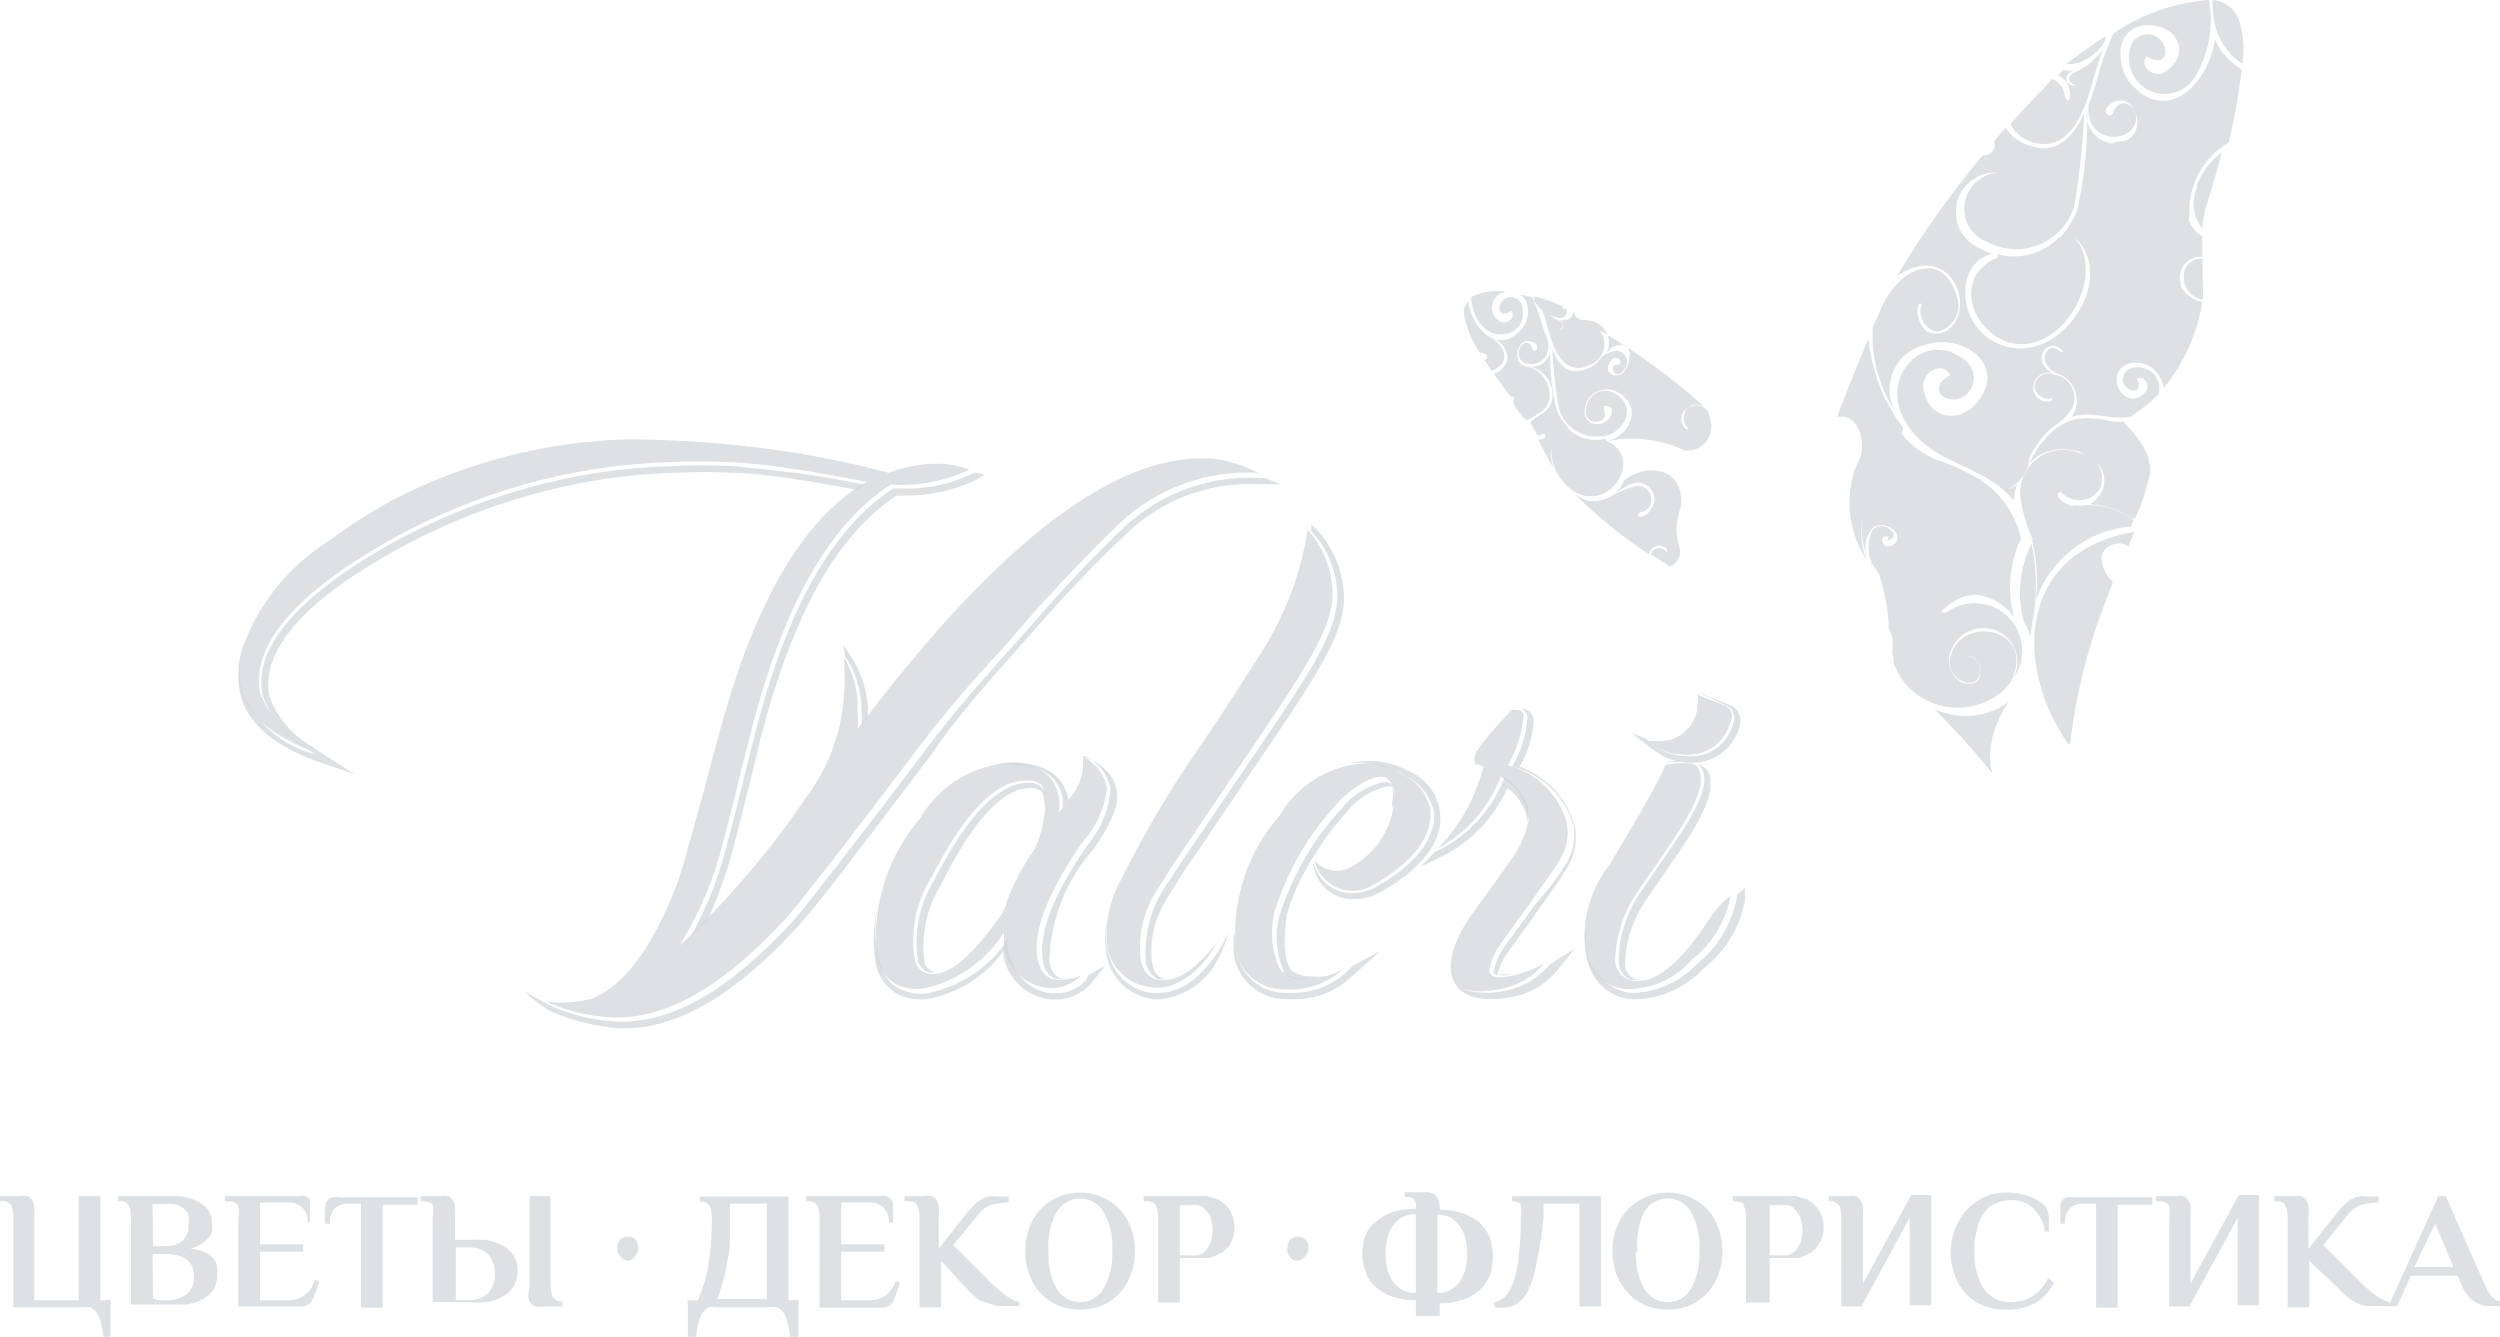 <?xml version="1.0" encoding="UTF-8"?> <svg xmlns="http://www.w3.org/2000/svg" width="258" height="138" viewBox="0 0 258 138" fill="none"> <g clip-path="url(#clip0_944_5246)"> <g opacity="0.7"> <path d="M157.463 37.845C158.953 37.867 160.235 39.791 159.865 41.311C159.788 41.623 159.64 41.913 159.432 42.158C159.225 42.403 158.963 42.596 158.667 42.723C158.601 42.751 158.533 42.776 158.465 42.797C158.526 42.792 158.587 42.785 158.648 42.774L157.795 43.262L157.552 43.425L157.406 43.181H157.268L156.984 42.774V42.696C156.928 42.67 156.874 42.642 156.821 42.612C156.659 42.286 156.253 41.961 156.253 41.636C156.212 41.448 156.212 41.254 156.253 41.067C155.969 40.741 155.969 40.863 155.969 41.067L154.183 38.586C154.536 38.473 154.851 38.266 155.094 37.986C155.337 37.707 155.499 37.366 155.563 37.001C155.562 36.519 155.402 36.05 155.109 35.668C154.905 35.403 154.645 35.189 154.349 35.042C154.223 35.008 154.099 34.963 153.978 34.909C155.41 35.771 155.911 37.535 153.94 38.261L153.209 37.163C153.277 37.145 153.339 37.108 153.389 37.059C153.439 37.009 153.475 36.947 153.493 36.879C153.615 36.675 153.169 36.391 152.722 36.391C151.876 35.174 151.308 33.786 151.058 32.325V31.837C151.237 31.598 151.387 31.338 151.505 31.064C151.699 32.599 152.681 34.324 153.978 34.909C153.965 34.901 153.952 34.894 153.94 34.886C154.082 34.925 154.219 34.977 154.349 35.042C155.127 35.249 155.994 35.038 156.862 34.154C157.917 33.097 158.039 31.105 156.862 30.414L158.12 30.658C158.62 31.774 159.028 32.93 159.337 34.114C159.459 34.561 159.784 35.008 159.784 35.456C160.027 37.692 157.511 38.017 156.902 37.082C156.294 36.147 157.349 34.724 158.039 35.7C158.201 36.106 158.242 36.309 158.526 36.106C158.81 35.903 158.485 35.293 158.161 35.293C156.717 34.59 155.836 37.341 157.463 37.845Z" fill="#CFD4D7"></path> <path d="M156.837 31.09C156.993 31.278 157.087 31.511 157.105 31.756C157.673 34.52 154.224 35.496 152.722 33.341C152.157 32.559 151.846 31.623 151.829 30.658C152.928 30.088 154.185 29.902 155.401 30.129C155.064 30.168 154.749 30.312 154.498 30.54C154.247 30.768 154.074 31.069 154.002 31.401C153.93 31.733 153.964 32.078 154.098 32.39C154.233 32.701 154.461 32.963 154.751 33.138C155.441 33.585 156.497 32.813 155.969 32.081C154.954 32.772 154.386 31.999 154.954 31.186C155.091 30.983 155.287 30.827 155.516 30.74C155.745 30.653 155.995 30.641 156.232 30.703C156.469 30.766 156.68 30.901 156.837 31.09Z" fill="#CFD4D7"></path> <path d="M165.791 45.498C169.443 47.044 166.683 52.045 163.355 51.11C161.322 50.532 159.833 48.044 160.145 46.078C160.13 46.143 160.116 46.209 160.104 46.275C159.973 47.005 160.074 47.757 160.393 48.426L159.987 47.735L158.729 45.377C159.094 45.377 159.622 45.214 159.459 44.889C159.297 44.563 159.053 44.889 159.053 44.889C158.989 44.916 158.92 44.929 158.85 44.929C158.781 44.929 158.712 44.916 158.648 44.889L157.917 43.587C158.298 43.227 158.72 42.913 159.175 42.652C159.412 42.517 159.621 42.336 159.788 42.12C159.955 41.903 160.078 41.656 160.149 41.392C160.32 40.632 160.186 39.835 159.776 39.174C159.366 38.512 158.713 38.038 157.958 37.855C158.254 37.872 158.55 37.822 158.824 37.707C159.098 37.593 159.343 37.417 159.538 37.193C159.734 36.97 159.876 36.704 159.954 36.417C159.959 36.398 159.964 36.38 159.968 36.361C159.97 36.087 159.976 35.812 159.987 35.537C160.039 35.81 160.033 36.091 159.968 36.361C159.957 38.341 160.181 40.317 160.636 42.246C160.879 42.931 161.267 43.555 161.773 44.075C161.775 44.106 161.778 44.137 161.781 44.168C162.281 44.685 162.909 45.06 163.602 45.255C164.318 45.455 165.075 45.455 165.791 45.255C165.769 45.292 165.758 45.334 165.758 45.377C165.758 45.419 165.769 45.461 165.791 45.498Z" fill="#CFD4D7"></path> <path d="M161.57 32.528C161.245 32.975 160.596 32.853 159.987 32.528C159.933 32.505 159.88 32.481 159.828 32.455C160.12 32.699 160.447 32.902 160.799 33.057C161.61 33.422 161.245 34.032 160.799 34.032C161.516 34.112 161.49 33.252 160.836 32.989C160.823 32.985 160.811 32.98 160.799 32.975C160.811 32.98 160.824 32.984 160.836 32.989C161.023 33.057 161.223 33.082 161.422 33.062C161.634 33.041 161.837 32.969 162.016 32.853C162.121 32.763 162.204 32.651 162.261 32.524C162.317 32.397 162.344 32.26 162.341 32.121L162.665 32.731C162.862 32.836 163.058 32.941 163.253 33.047C164.007 32.981 164.82 33.182 165.385 33.748C165.609 33.984 165.782 34.263 165.894 34.566C166.468 34.914 167.036 35.27 167.599 35.635C167.747 35.68 167.863 35.759 167.951 35.865C170.581 37.593 173.087 39.508 175.45 41.595L175.856 42.002C175.617 41.836 175.334 41.746 175.044 41.746C174.754 41.746 174.47 41.836 174.232 42.002C172.609 43.1 174.232 44.889 174.232 44.157C173.461 43.75 173.745 41.92 174.516 41.92C174.724 41.837 174.949 41.803 175.172 41.823C175.395 41.842 175.61 41.915 175.8 42.033C175.99 42.153 176.149 42.315 176.265 42.507C176.38 42.699 176.449 42.916 176.464 43.14C176.615 43.541 176.66 43.974 176.594 44.398C176.528 44.821 176.354 45.22 176.088 45.556C175.822 45.892 175.474 46.153 175.078 46.314C174.682 46.475 174.25 46.53 173.826 46.474C171.395 45.338 168.669 44.997 166.034 45.498L166.724 45.214C168.469 44.197 169.24 41.961 167.13 40.579C166.617 40.233 165.989 40.103 165.382 40.217C164.774 40.331 164.236 40.68 163.883 41.189C162.828 43.303 164.37 44.075 165.385 43.669C166.399 43.262 166.846 41.88 165.628 41.88C165.182 42.124 166.156 43.018 165.182 43.425C164.208 43.831 163.071 43.059 163.964 41.311C164.093 41.076 164.269 40.871 164.482 40.709C164.695 40.547 164.939 40.431 165.2 40.37C165.46 40.308 165.73 40.303 165.993 40.353C166.255 40.403 166.504 40.507 166.724 40.66C168.672 41.798 167.982 43.791 166.399 44.726C165.873 44.958 165.303 45.074 164.728 45.068C164.152 45.062 163.585 44.934 163.063 44.692C162.541 44.45 162.077 44.099 161.7 43.663C161.324 43.228 161.044 42.717 160.88 42.164C160.519 40.121 160.288 38.057 160.19 35.984C160.799 37.855 162.097 38.993 164.248 37.855C164.636 37.63 164.958 37.307 165.182 36.919C165.662 36.532 166.236 36.28 166.846 36.187C167.071 36.21 167.285 36.296 167.462 36.437C167.639 36.578 167.772 36.767 167.844 36.981C167.917 37.196 167.927 37.427 167.872 37.646C167.817 37.866 167.7 38.065 167.536 38.22C166.927 39.074 166.399 38.424 166.44 37.936C166.48 37.448 167.211 37.773 167.211 37.448C167.236 37.346 167.22 37.237 167.167 37.146C167.114 37.055 167.028 36.989 166.927 36.96C166.278 36.757 165.75 37.814 165.993 38.342C166.088 38.469 166.211 38.571 166.351 38.642C166.492 38.712 166.648 38.749 166.805 38.749C166.963 38.749 167.118 38.712 167.259 38.642C167.4 38.571 167.522 38.469 167.617 38.342C168.095 37.783 168.434 36.441 167.951 35.865C167.834 35.788 167.717 35.711 167.599 35.635C167.321 35.551 166.931 35.592 166.399 35.822C166.166 36.008 165.961 36.227 165.791 36.472C166.01 36.031 166.089 35.533 166.017 35.046C165.992 34.881 165.951 34.72 165.894 34.566C165.611 34.394 165.327 34.225 165.041 34.058C165.253 34.311 165.407 34.607 165.493 34.926C165.582 35.256 165.596 35.601 165.534 35.937C165.471 36.273 165.334 36.59 165.133 36.866C164.932 37.142 164.671 37.368 164.37 37.529C161.773 38.952 160.514 36.675 159.865 34.317C159.632 33.55 159.427 32.784 159.204 32.062C158.846 31.78 158.546 31.428 158.323 31.024V30.576C159.356 30.831 160.361 31.185 161.326 31.634C161.293 31.681 161.275 31.738 161.275 31.796C161.275 31.854 161.293 31.911 161.326 31.959C161.57 31.593 161.894 32.081 161.57 32.528Z" fill="#CFD4D7"></path> <path d="M215.751 9.149C214.696 12.808 212.707 16.386 208.648 14.19C208.157 13.824 207.755 13.352 207.471 12.808C208.648 11.466 209.866 10.165 211.043 8.986L211.774 8.132C212.243 8.338 212.629 8.696 212.869 9.149C213.113 9.514 212.951 10.328 213.519 10.328C213.674 9.835 213.644 9.303 213.435 8.831C213.226 8.359 212.851 7.98 212.382 7.766L212.951 7.237C213.311 7.324 213.686 7.324 214.046 7.237C212.991 7.644 212.869 8.864 214.33 8.864C213.6 8.62 212.991 7.929 214.33 7.359C215.42 6.869 216.348 6.079 217.009 5.082C216.563 6.221 216.197 7.685 215.751 9.149Z" fill="#CFD4D7"></path> <path d="M217.293 3.741V4.066C216.818 5.006 216.048 5.763 215.102 6.221C214.52 6.503 213.88 6.643 213.235 6.628C214.536 5.595 215.891 4.631 217.293 3.741Z" fill="#CFD4D7"></path> <path d="M192.82 34.927C193.142 38.293 194.393 41.503 196.432 44.197C196.357 44.371 196.29 44.547 196.229 44.726L196.879 45.58L196.513 45.092C197.431 46.119 198.569 46.925 199.841 47.45C201.006 47.82 202.133 48.296 203.21 48.873C204.555 49.508 205.737 50.442 206.665 51.605C207.594 52.768 208.244 54.129 208.567 55.582C207.346 58.115 207.1 61.011 207.877 63.714C207.037 62.528 205.772 61.713 204.346 61.437C202.155 61.031 200.247 63.186 200.288 63.186H200.653H200.897C201.843 62.498 203.003 62.17 204.168 62.263C205.333 62.355 206.427 62.86 207.254 63.688C208.08 64.516 208.585 65.613 208.677 66.78C208.769 67.948 208.442 69.109 207.756 70.057C208.01 69.594 208.158 69.079 208.188 68.55C208.218 68.022 208.129 67.494 207.928 67.004C207.727 66.515 207.418 66.077 207.026 65.723C206.634 65.368 206.167 65.107 205.66 64.957C205.153 64.808 204.62 64.774 204.098 64.859C203.577 64.944 203.081 65.144 202.647 65.446C202.213 65.748 201.853 66.144 201.592 66.604C201.331 67.065 201.177 67.578 201.14 68.106C201.113 68.536 201.2 68.966 201.392 69.351C201.585 69.737 201.876 70.065 202.236 70.301C203.088 70.789 204.346 70.626 204.346 69.529C204.368 69.34 204.368 69.148 204.346 68.959C204.265 68.309 203.697 67.496 203.048 67.821C203.697 67.577 204.306 68.39 204.306 69C204.347 69.174 204.347 69.355 204.306 69.529C204.144 70.545 203.088 70.667 202.277 70.179C201.91 69.983 201.612 69.679 201.423 69.309C201.235 68.938 201.164 68.518 201.221 68.106C202.033 63.145 210.515 64.771 207.431 70.504L206.741 71.277C205.502 72.353 203.932 72.973 202.293 73.032C200.654 73.091 199.044 72.587 197.731 71.602C196.705 70.821 195.923 69.763 195.476 68.554C195.427 68.79 195.353 69.021 195.255 69.244L194.89 69.691C194.702 69.899 194.469 70.062 194.209 70.168C193.949 70.273 193.668 70.319 193.388 70.301C192.455 70.016 193.145 69.366 193.388 69.691C193.429 69.488 193.023 69.081 192.617 69.488C192.211 69.894 192.577 70.626 192.942 70.626C193.149 70.691 193.369 70.702 193.582 70.66C193.764 70.623 193.936 70.548 194.087 70.439C194.11 70.419 194.134 70.4 194.16 70.382C194.136 70.402 194.112 70.421 194.087 70.439C194.013 70.503 193.95 70.58 193.902 70.666C193.839 70.778 193.802 70.904 193.794 71.033C193.676 71.142 193.554 71.247 193.429 71.348C193.284 71.465 193.136 71.577 192.983 71.684L193.429 71.348C193.554 71.247 193.676 71.142 193.794 71.033C193.802 70.904 193.839 70.778 193.902 70.666C193.95 70.58 194.013 70.503 194.087 70.439C193.936 70.548 193.764 70.623 193.582 70.66C193.369 70.702 193.149 70.691 192.942 70.626C192.577 70.626 192.211 69.894 192.617 69.488C193.023 69.081 193.429 69.488 193.388 69.691C193.145 69.366 192.455 70.016 193.388 70.301C193.668 70.319 193.949 70.273 194.209 70.168C194.469 70.062 194.702 69.899 194.89 69.691L195.255 69.244C195.353 69.021 195.427 68.79 195.476 68.554C195.456 68.5 195.436 68.445 195.418 68.39C195.4 68.31 195.4 68.227 195.418 68.146C195.394 68.053 195.394 67.955 195.418 67.862C195.274 67.544 195.238 67.189 195.316 66.849C195.328 66.798 195.342 66.747 195.359 66.698C195.345 66.657 195.331 66.617 195.315 66.577C195.294 66.625 195.274 66.674 195.255 66.723C195.27 66.655 195.282 66.587 195.292 66.518C195.332 66.221 195.32 65.919 195.255 65.625C195.164 65.374 195.056 65.129 194.931 64.893C194.868 62.983 194.527 61.093 193.916 59.282C193.809 59.07 193.687 58.866 193.551 58.672C193.425 58.466 193.275 58.275 193.104 58.103V57.819H193.064C192.751 56.938 192.751 55.975 193.064 55.094C193.794 53.183 196.351 55.216 195.134 55.623C194.85 55.907 194.687 55.826 194.85 55.623C195.012 55.42 194.687 55.216 194.362 55.42C194.038 55.623 194.362 56.355 194.728 56.355C194.911 56.392 195.101 56.371 195.271 56.295C195.442 56.219 195.584 56.091 195.678 55.929C195.772 55.767 195.813 55.581 195.796 55.394C195.778 55.208 195.703 55.032 195.58 54.891C195.329 54.554 194.965 54.32 194.555 54.23C194.145 54.141 193.716 54.202 193.348 54.403C192.938 54.808 192.66 55.328 192.551 55.894C192.442 56.46 192.508 57.046 192.739 57.575C192.121 56.203 192.01 54.617 192.332 53.199C191.937 54.7 192.02 56.398 192.658 57.819C191.786 56.498 191.214 55.001 190.982 53.434C190.751 51.867 190.866 50.269 191.319 48.751C191.483 48.294 191.673 47.846 191.887 47.41C192.658 45.742 191.806 42.49 189.573 43.059C190.629 40.253 191.765 37.448 192.82 34.927Z" fill="#CFD4D7"></path> <path d="M205.645 79.856C203.769 77.523 201.764 75.296 199.639 73.188C200.861 73.745 202.207 73.974 203.545 73.853C204.882 73.731 206.166 73.264 207.269 72.497C206.088 74.135 205.424 76.089 205.361 78.108C205.349 78.703 205.446 79.295 205.645 79.856Z" fill="#CFD4D7"></path> <path d="M213.618 51.434C213.251 51.282 212.925 51.046 212.666 50.744C211.895 50.906 212.666 51.923 213.843 52.207C213.072 52.471 212.358 52.861 211.729 53.356C212.467 52.789 213.31 52.371 214.209 52.126C214.501 52.206 214.809 52.206 215.102 52.126C216.751 52.046 218.383 52.486 219.769 53.387L220.175 53.671L219.931 54.322C217.714 54.506 215.6 55.335 213.847 56.708C212.095 58.08 210.782 59.936 210.069 62.047C210.344 59.956 210.22 57.831 209.704 55.785C209.724 55.745 209.746 55.705 209.767 55.665C209.144 54.28 208.713 52.815 208.486 51.313C208.416 50.548 208.543 49.778 208.856 49.077C209.168 48.376 209.656 47.767 210.272 47.309C210.888 46.852 211.611 46.561 212.371 46.464C213.132 46.368 213.904 46.469 214.614 46.759C214.87 46.79 215.118 46.858 215.352 46.96C214.647 46.582 213.763 46.352 212.748 46.352C212.115 46.368 211.491 46.508 210.913 46.767C210.335 47.025 209.813 47.395 209.379 47.857C211.53 43.628 213.884 42.978 216.076 43.181C216.732 43.243 217.383 43.352 218.024 43.506C218.401 43.551 218.783 43.551 219.16 43.506L219.404 43.791C221.311 45.864 221.92 47.125 221.92 48.792C221.565 50.417 221.034 51.999 220.337 53.508H220.012C218.735 52.613 217.228 52.105 215.67 52.045C215.992 51.85 216.28 51.602 216.522 51.313C217.524 50.099 217.309 48.645 216.268 47.625C216.387 47.759 216.492 47.905 216.582 48.061C216.787 48.416 216.906 48.813 216.931 49.223C216.956 49.632 216.885 50.041 216.725 50.418C216.518 50.758 216.234 51.043 215.895 51.252C215.557 51.46 215.174 51.585 214.778 51.617C214.383 51.649 213.985 51.586 213.618 51.434Z" fill="#CFD4D7"></path> <path d="M209.663 56.111C210.125 58.358 210.221 60.664 209.947 62.942V63.145C209.769 63.894 209.647 64.655 209.582 65.422V65.788C209.428 65.242 209.196 64.721 208.892 64.243C208.12 61.531 208.395 58.628 209.663 56.111Z" fill="#CFD4D7"></path> <path d="M224.996 28.241C224.928 28.585 224.945 28.94 225.045 29.275V29.479C225.266 29.912 225.581 30.291 225.967 30.587C226.353 30.882 226.801 31.087 227.277 31.186C226.754 34.44 225.382 37.498 223.3 40.05C223.208 39.432 222.94 38.853 222.529 38.383C221.392 36.96 218.673 37.123 218.47 38.912C218.267 40.701 220.134 42.002 221.433 40.416C221.96 39.766 221.27 38.627 220.499 39.074C221.108 40.009 220.418 40.741 219.485 40.009C218.551 39.278 219.322 37.936 220.296 37.936C220.657 37.876 221.027 37.908 221.372 38.028C221.717 38.149 222.027 38.353 222.273 38.624C222.519 38.895 222.694 39.223 222.781 39.578C222.868 39.934 222.865 40.306 222.772 40.66C222.468 40.992 222.142 41.304 221.798 41.595C221.173 42.102 220.523 42.577 219.85 43.018C217.861 43.384 215.913 42.368 213.803 43.018C214.236 42.383 214.407 41.604 214.278 40.846C214.149 40.087 213.731 39.408 213.113 38.952C212.828 38.754 212.512 38.603 212.179 38.505C211.53 38.18 211.002 37.529 211.002 37.001C211.002 36.472 211.368 35.618 212.22 35.984L212.707 36.309C213.235 36.594 212.504 35.7 211.976 35.7C210.515 35.578 210.028 37.855 211.976 38.505C210.759 38.22 209.825 38.952 209.825 40.091C210.028 41.88 212.22 41.554 211.733 41.067C210.962 41.473 209.744 40.457 209.988 39.684C210.029 39.473 210.118 39.274 210.248 39.102C210.378 38.93 210.544 38.79 210.736 38.692C210.927 38.594 211.138 38.541 211.353 38.537C211.568 38.533 211.781 38.577 211.976 38.668C212.421 38.721 212.842 38.898 213.191 39.179C213.54 39.46 213.804 39.834 213.952 40.257C214.1 40.681 214.126 41.137 214.028 41.575C213.93 42.013 213.711 42.414 213.397 42.734C212.683 43.825 211.169 43.906 209.466 47.14C209.428 47.694 209.277 48.238 209.018 48.737C208.608 49.527 207.951 50.161 207.147 50.54C207.522 50.425 207.867 50.231 208.161 49.971C207.988 50.514 207.866 51.072 207.796 51.638C204.509 47.654 198.908 48.06 196.392 43.059C194.16 38.668 198.705 33.91 202.764 37.163C203.118 37.424 203.389 37.783 203.545 38.195C203.7 38.608 203.732 39.057 203.637 39.487C203.543 39.918 203.326 40.312 203.012 40.621C202.698 40.93 202.302 41.141 201.871 41.229C200.044 41.392 199.273 39.725 201.262 38.708C200.531 37.204 198.462 38.302 198.462 39.847C198.867 43.669 203.007 43.953 204.712 40.497C206.416 37.041 202.155 34.52 198.867 35.537C198.132 35.676 197.439 35.988 196.846 36.446C196.254 36.905 195.778 37.497 195.457 38.175C195.137 38.853 194.981 39.597 195.002 40.347C195.023 41.097 195.221 41.831 195.58 42.49C193.903 39.911 193.092 36.862 193.267 33.788L194.322 31.39C194.82 30.441 195.464 29.577 196.229 28.828C198.38 27.08 200.897 27.12 201.952 30.576C202.202 31.261 202.171 32.017 201.867 32.68C201.563 33.342 201.01 33.858 200.329 34.114C199.192 34.642 197.69 32.731 198.34 31.43C197.65 30.617 197.528 34.398 199.72 34.439C201.911 34.48 203.169 31.39 201.546 28.95C200.45 27.242 198.259 26.795 195.783 28.462C198.385 24.1 201.33 19.953 204.59 16.061C204.835 16.061 205.076 15.997 205.29 15.876C205.503 15.755 205.681 15.58 205.808 15.37C205.87 15.102 205.87 14.824 205.808 14.556L206.984 13.174C207.343 13.765 207.846 14.255 208.446 14.597C211.774 16.386 213.803 14.516 215.102 11.669C214.944 14.871 214.605 18.061 214.087 21.224C213.819 22.121 213.355 22.946 212.73 23.64C212.104 24.335 211.332 24.881 210.469 25.239C209.606 25.597 208.675 25.758 207.742 25.711C206.809 25.664 205.899 25.409 205.077 24.965C204.43 24.723 203.864 24.302 203.446 23.751C203.028 23.2 202.774 22.541 202.715 21.852C202.655 21.162 202.792 20.47 203.11 19.855C203.427 19.24 203.912 18.728 204.509 18.378C204.857 18.137 205.252 17.972 205.668 17.892C205.87 17.854 206.074 17.836 206.278 17.839C205.405 17.723 204.516 17.928 203.778 18.419C203.138 18.813 202.619 19.378 202.28 20.05C201.94 20.722 201.794 21.475 201.857 22.226C201.92 22.976 202.19 23.694 202.637 24.3C203.084 24.906 203.69 25.375 204.387 25.657C204.765 25.89 205.175 26.068 205.605 26.185C204.911 26.351 204.284 26.723 203.806 27.253C203.328 27.783 203.021 28.445 202.926 29.153C202.733 30.122 202.796 31.123 203.106 32.06C203.417 32.998 203.966 33.837 204.699 34.498C205.431 35.158 206.323 35.616 207.286 35.827C208.249 36.037 209.25 35.994 210.191 35.7C214.533 34.398 217.861 27.811 214.006 24.396C216.968 27.567 214.249 34.114 209.947 35.334C204.752 36.838 200.41 28.991 206.132 26.592C206.164 26.536 206.181 26.473 206.181 26.409C206.181 26.344 206.164 26.281 206.132 26.226C207.272 26.543 208.477 26.539 209.615 26.217C210.753 25.894 211.78 25.264 212.585 24.396C212.573 24.463 212.56 24.531 212.546 24.598C213.323 23.739 213.941 22.748 214.371 21.672C215.048 18.652 215.393 15.568 215.402 12.475C215.304 12.05 215.298 11.609 215.386 11.181C215.398 11.613 215.403 12.044 215.402 12.475C215.406 12.492 215.41 12.509 215.414 12.526C215.523 12.967 215.729 13.378 216.017 13.728C216.305 14.079 216.667 14.361 217.077 14.553C217.376 14.693 217.695 14.784 218.021 14.821C218.4 14.652 218.8 14.556 219.208 14.557C221.767 13.746 220.365 9.399 218.064 10.572C217.537 10.816 217.009 11.507 217.537 11.832C218.064 12.157 218.064 11.466 218.267 11.181C219.363 9.677 221.311 11.71 220.053 13.296C218.795 14.882 215.183 14.272 215.548 10.816C215.828 10.124 216.071 9.418 216.278 8.701C216.728 6.901 217.34 5.146 218.105 3.456C221.029 1.449 224.432 0.257 227.967 0C228.458 2.666 227.983 5.42 226.628 7.766C226.204 8.545 225.515 9.145 224.686 9.457C223.858 9.769 222.945 9.773 222.114 9.467C221.283 9.162 220.589 8.568 220.158 7.793C219.728 7.018 219.59 6.114 219.769 5.245C219.803 4.866 219.951 4.506 220.194 4.214C220.437 3.921 220.764 3.71 221.13 3.609C221.496 3.507 221.884 3.52 222.243 3.645C222.602 3.77 222.914 4.002 223.137 4.31C223.99 5.774 223.056 6.872 221.514 5.774C220.702 6.912 222.366 8.132 223.421 7.441C226.141 5.652 224.801 2.521 221.555 2.602C218.308 2.684 218.105 6.831 220.134 8.905C224.111 12.889 228.048 8.132 228.576 4.066C229.147 5.362 230.113 6.444 231.336 7.156C231.052 9.703 230.605 12.229 229.996 14.719C228.739 15.445 227.7 16.496 226.986 17.762C226.272 19.028 225.91 20.462 225.938 21.916C225.943 22.195 225.924 22.471 225.884 22.736C226.149 23.426 226.638 24.012 227.277 24.396V26.51C226.929 26.482 226.579 26.54 226.257 26.678C225.936 26.816 225.653 27.031 225.433 27.303C225.214 27.576 225.063 27.898 224.996 28.241Z" fill="#CFD4D7"></path> <path d="M217.09 62.616C215.353 67.169 214.194 71.923 213.64 76.766H213.438C207.837 68.837 208.161 56.924 220.256 54.891L219.647 56.395C219.461 56.263 219.25 56.17 219.027 56.121C218.803 56.072 218.573 56.069 218.348 56.111C218.07 56.161 217.807 56.272 217.577 56.436C216.278 57.168 217.05 59.201 218.064 60.055L217.09 62.616Z" fill="#CFD4D7"></path> <path d="M229.907 0.544C230.373 0.867 230.74 1.312 230.97 1.83C231.521 3.352 231.674 4.989 231.417 6.587C229.977 5.655 228.957 4.196 228.576 2.521C228.551 2.455 228.551 2.383 228.576 2.318C228.332 1.586 228.332 0.813 228.332 0C228.897 0.033 229.442 0.221 229.907 0.544Z" fill="#CFD4D7"></path> <path d="M226.419 21.588C226.319 20.858 226.419 20.113 226.709 19.436V19.11C227.228 17.756 228.131 16.583 229.306 15.735C228.86 17.402 228.332 19.151 227.764 21.062C227.497 21.878 227.333 22.725 227.277 23.583C226.816 23.008 226.519 22.319 226.419 21.588Z" fill="#CFD4D7"></path> <path d="M173.38 52.573C172.568 55.298 173.38 55.989 173.38 56.924C173.384 57.259 173.285 57.587 173.096 57.864C172.908 58.14 172.638 58.352 172.325 58.469L170.458 57.249C170.444 57.141 170.444 57.032 170.458 56.924C170.549 56.813 170.664 56.724 170.794 56.663C170.923 56.602 171.065 56.57 171.209 56.57C171.352 56.57 171.494 56.602 171.624 56.663C171.753 56.724 171.868 56.813 171.959 56.924C172.446 56.883 171.351 55.745 170.498 56.639C170.325 56.784 170.21 56.986 170.174 57.209C167.354 55.352 164.73 53.213 162.341 50.825C162.67 51.139 163.055 51.388 163.477 51.557C163.927 51.702 164.403 51.748 164.872 51.691C165.341 51.635 165.793 51.478 166.196 51.232C166.957 50.781 167.777 50.439 168.631 50.215C168.81 50.16 168.998 50.141 169.184 50.16C169.37 50.18 169.55 50.237 169.713 50.328C169.876 50.42 170.019 50.543 170.133 50.691C170.247 50.84 170.33 51.01 170.377 51.191C170.47 51.515 170.438 51.862 170.288 52.163C170.137 52.464 169.879 52.698 169.565 52.817C169.281 52.858 168.997 52.899 168.997 53.265C169.808 53.59 170.742 52.411 170.742 51.557C170.741 51.256 170.664 50.961 170.516 50.699C170.368 50.437 170.155 50.218 169.898 50.062C169.641 49.907 169.348 49.821 169.048 49.812C168.748 49.803 168.451 49.872 168.185 50.012C167.653 50.277 167.138 50.576 166.643 50.906C167.093 50.539 167.442 50.064 167.657 49.524C169.849 47.857 173.502 48.141 173.502 51.719C173.523 52.09 173.44 52.458 173.26 52.782C173.227 52.842 173.19 52.9 173.151 52.956C173.242 52.839 173.319 52.711 173.38 52.573Z" fill="#CFD4D7"></path> <path d="M225.36 28.796C225.329 28.448 225.374 28.099 225.491 27.771C225.644 27.423 225.904 27.133 226.232 26.943C226.56 26.753 226.941 26.673 227.318 26.714V28.909C227.374 29.586 227.374 30.266 227.318 30.942C226.975 30.88 226.651 30.744 226.366 30.543C226.082 30.343 225.845 30.082 225.671 29.781C225.497 29.479 225.391 29.143 225.36 28.796Z" fill="#CFD4D7"></path> </g> <g opacity="0.7"> <path d="M103.411 67.008C107.248 62.454 111.311 58.098 115.587 53.956C117.497 52.175 119.748 50.799 122.203 49.912C124.658 49.024 127.267 48.644 129.873 48.792C128.591 48.143 127.225 47.678 125.814 47.41C115.83 46.163 103.398 55.433 88.516 75.221C88.552 74.679 88.552 74.136 88.516 73.595C88.493 73.202 88.493 72.808 88.516 72.415C88.402 70.813 87.931 69.257 87.136 67.862C87.136 68.431 87.136 68.959 87.136 69.529C87.176 70.07 87.176 70.614 87.136 71.155C86.986 75.133 85.642 78.973 83.281 82.174C79.488 87.788 75.077 92.957 70.131 97.584C72.178 94.276 73.698 90.668 74.636 86.89C75.285 84.41 75.854 82.215 76.3 80.303C76.747 78.392 77.193 76.807 77.518 75.465C80.846 62.454 85.635 54.037 91.925 50.012C94.718 50.189 97.51 49.657 100.042 48.467C99.042 48.092 97.986 47.886 96.917 47.857C95.143 47.845 93.382 48.162 91.722 48.792C87.902 47.784 84.026 46.997 80.115 46.434C75.085 45.736 70.014 45.37 64.936 45.336C56.375 45.537 47.974 47.708 40.382 51.679C38.183 52.89 36.068 54.248 34.051 55.745C29.861 58.342 26.672 62.283 25 66.926C24.635 68.124 24.538 69.387 24.716 70.626C25.244 73.513 27.72 75.79 32.184 77.498C29.734 76.183 27.834 74.035 26.827 71.44C25.988 66.56 30.385 61.37 40.017 55.867C44.403 53.397 49.061 51.445 53.897 50.052C58.815 48.651 63.885 47.859 68.995 47.694C71.009 47.593 73.028 47.593 75.042 47.694C77.071 47.694 81.13 48.263 81.739 48.385C84.052 48.67 89.45 49.727 89.45 49.727C82.956 53.387 77.87 62.074 74.19 75.79C71.795 84.776 70.375 89.899 69.888 91.16C67.412 97.665 64.49 101.609 61.203 103.032C59.629 103.456 57.989 103.567 56.373 103.358C58.478 104.33 60.753 104.883 63.069 104.984C68.264 105.269 74.271 102.26 81.211 94.656C82.104 93.64 83.687 91.648 85.959 88.72C88.232 85.793 91.236 81.849 94.929 76.969C97.579 73.501 100.41 70.176 103.411 67.008Z" fill="#CFD4D7"></path> <path d="M114.247 81.32C114.103 80.621 113.802 79.965 113.366 79.401C112.929 78.838 112.37 78.381 111.731 78.067C111.828 78.84 111.759 79.624 111.528 80.368C111.297 81.111 110.909 81.796 110.392 82.377L109.255 83.882C109.382 83.306 109.382 82.709 109.255 82.133C108.89 80.141 107.429 79.002 104.832 78.758C102.846 78.745 100.893 79.257 99.168 80.243C97.444 81.228 96.01 82.651 95.01 84.37C91.696 88.225 90.047 93.242 90.424 98.316C90.466 98.969 90.666 99.602 91.005 100.161C91.344 100.72 91.813 101.189 92.372 101.528C92.951 101.823 93.583 102 94.231 102.049C94.879 102.098 95.53 102.018 96.146 101.813C99.229 100.927 101.883 98.947 103.614 96.242C103.614 96.242 103.614 97.34 103.614 97.869C103.825 98.915 104.356 99.87 105.135 100.599C105.914 101.328 106.9 101.795 107.957 101.935C108.615 102.021 109.285 101.952 109.912 101.733C110.539 101.514 111.106 101.152 111.569 100.674C110.864 100.978 110.104 101.131 109.336 101.121C108.078 101.121 107.348 100.389 107.064 98.926C106.577 96.12 108.119 92.135 111.69 86.931C113.114 85.379 114.009 83.414 114.247 81.32ZM107.835 83.556C107.726 84.963 107.369 86.34 106.78 87.622C105.579 89.3 104.61 91.133 103.898 93.071C103.807 93.471 103.657 93.854 103.452 94.209C103.217 94.59 102.959 94.957 102.68 95.307C100.124 98.763 98.013 100.511 96.39 100.511C95.97 100.56 95.546 100.461 95.19 100.231C94.835 100.001 94.57 99.655 94.442 99.251C93.89 96.226 94.499 93.104 96.146 90.509C99.555 83.841 102.762 80.547 105.887 80.547C107.51 80.466 108.159 81.32 107.835 83.597V83.556Z" fill="#CFD4D7"></path> <path d="M119.97 101.162C118.712 101.162 117.981 100.39 117.697 98.926C117.464 96.573 117.991 94.207 119.199 92.176L120.335 90.387C120.781 89.655 122.121 87.663 122.121 87.663C133.282 71.033 137.015 66.357 137.503 61.885C137.574 60.575 137.385 59.264 136.946 58.029C136.507 56.793 135.827 55.657 134.946 54.688C134.248 59.172 132.631 63.464 130.197 67.292C128.696 69.651 126.342 73.391 123.744 77.173C120.688 81.537 117.974 86.132 115.627 90.916C114.466 93.007 113.997 95.412 114.288 97.787C114.487 98.839 115.015 99.8 115.796 100.531C116.577 101.262 117.569 101.725 118.63 101.853C122.242 102.504 124.962 98.6 125.57 97.259C123.501 99.902 121.755 101.162 119.97 101.162Z" fill="#CFD4D7"></path> <path d="M144.483 79.775C143.613 79.219 142.627 78.872 141.602 78.758C139.667 78.734 137.76 79.226 136.077 80.184C134.394 81.141 132.995 82.53 132.024 84.207C130.406 86.055 129.175 88.209 128.401 90.541C127.627 92.873 127.327 95.337 127.519 97.787C127.669 98.991 128.257 100.096 129.171 100.892C130.085 101.687 131.26 102.117 132.47 102.097C133.569 102.191 134.676 102.059 135.723 101.709C136.77 101.359 137.734 100.8 138.558 100.064C137.386 100.692 136.071 101 134.743 100.959C134.264 101.015 133.78 100.964 133.323 100.809C132.867 100.655 132.451 100.4 132.105 100.064C131.216 98.143 131.029 95.97 131.577 93.925C132.513 91.024 133.881 88.283 135.636 85.793C136.488 84.654 137.3 83.678 138.071 82.824C139.897 80.873 142.129 79.856 142.941 80.222C143.753 80.588 144.037 81.93 143.875 82.702C143.754 84.107 143.286 85.459 142.514 86.637C141.742 87.816 140.689 88.783 139.451 89.452C138.838 89.815 138.115 89.945 137.415 89.818C136.714 89.691 136.083 89.316 135.636 88.761C135.772 89.365 136.045 89.93 136.432 90.412C136.82 90.895 137.312 91.283 137.872 91.545C138.432 91.808 139.045 91.939 139.663 91.929C140.281 91.918 140.889 91.767 141.439 91.485C145.985 89.005 148.014 86.037 147.568 83.353C147.369 82.556 146.987 81.817 146.451 81.196C145.915 80.575 145.241 80.088 144.483 79.775Z" fill="#CFD4D7"></path> <path d="M155.604 78.962C156.531 77.402 157.087 75.649 157.227 73.838C157.227 73.432 156.902 73.269 156.456 73.269C156.31 73.228 156.155 73.228 156.009 73.269C153.331 76.075 151.951 77.823 152.154 78.514C152.357 79.206 152.154 78.718 152.681 78.921C153.209 79.124 153.128 79.287 153.006 79.45C152.173 82.508 150.582 85.305 148.379 87.582C151.364 85.961 153.668 83.321 154.873 80.141C155.679 80.606 156.362 81.26 156.864 82.045C157.365 82.831 157.671 83.725 157.755 84.654C157.473 86.043 156.906 87.358 156.091 88.517L153.777 91.77C152.235 93.965 149.719 96.73 149.719 99.902C149.719 103.073 153.777 102.301 155.279 101.975C156.863 101.584 158.283 100.702 159.337 99.454C157.673 100.39 153.655 101.731 153.696 100.064C153.93 98.944 154.431 97.898 155.157 97.015C156.009 95.754 157.024 94.494 157.795 93.355C159.053 91.485 160.108 90.225 161.001 88.679C161.701 87.552 161.947 86.201 161.691 84.898C161.28 83.463 160.502 82.161 159.434 81.12C158.366 80.079 157.046 79.335 155.604 78.962Z" fill="#CFD4D7"></path> <path d="M176.424 94.819C173.623 99.088 171.188 101.243 169.078 101.243C168.492 101.288 167.912 101.1 167.464 100.72C167.015 100.339 166.735 99.797 166.683 99.21C166.725 96.616 167.546 94.094 169.037 91.973L172.446 87.012C174.719 83.678 175.734 81.361 175.49 80.019C175.247 78.677 174.679 78.758 173.461 78.758C172.887 78.766 172.316 78.834 171.756 78.962C171.778 78.999 171.789 79.041 171.789 79.084C171.789 79.126 171.778 79.169 171.756 79.206C171.432 80.385 166.075 89.289 166.075 89.289C164.135 91.749 163.245 94.876 163.599 97.991C163.698 99.035 164.157 100.013 164.898 100.755C165.639 101.497 166.615 101.957 167.657 102.057C168.956 102.11 170.25 101.872 171.444 101.358C172.638 100.844 173.702 100.069 174.557 99.088C176.674 97.434 178.117 95.063 178.615 92.42C177.753 93.088 177.011 93.899 176.424 94.819Z" fill="#CFD4D7"></path> <path d="M178.575 74.489C178.67 74.337 178.727 74.164 178.743 73.985C178.758 73.806 178.732 73.626 178.664 73.459C178.597 73.293 178.491 73.144 178.356 73.026C178.22 72.909 178.059 72.825 177.885 72.781L175.166 71.684C175.253 72.072 175.253 72.475 175.166 72.863C175.153 73.351 175.038 73.832 174.828 74.273C174.618 74.714 174.318 75.106 173.948 75.424C173.242 76.111 172.294 76.491 171.31 76.481H170.742H170.093C171.08 77.354 172.347 77.845 173.664 77.864C174.754 78.005 175.857 77.739 176.763 77.117C177.669 76.494 178.314 75.558 178.575 74.489Z" fill="#CFD4D7"></path> </g> <g opacity="0.7"> <path d="M77.883 75.871L76.665 80.71C76.219 82.58 75.651 84.776 75.001 87.256C74.189 90.492 72.961 93.608 71.349 96.527L73.053 94.9C74.11 92.547 74.978 90.113 75.651 87.622C76.3 85.142 76.828 82.946 77.315 81.035C77.802 79.124 78.207 77.498 78.492 76.197C81.82 63.348 86.406 55.135 92.534 51.15H93.346C95.93 51.182 98.487 50.611 100.813 49.483L101.625 48.995L100.813 48.792H100.529C98.275 49.916 95.782 50.474 93.265 50.418H92.169C85.919 54.484 81.17 62.82 77.883 75.871Z" fill="#CFD4D7"></path> <path d="M88.922 74.855C89.125 74.53 89.369 74.245 89.572 73.96C89.55 73.636 89.55 73.31 89.572 72.985C89.449 71.296 88.95 69.656 88.11 68.187L87.015 66.52L87.218 67.78L87.502 68.187C88.328 69.586 88.815 71.159 88.922 72.781C88.9 73.174 88.9 73.568 88.922 73.96V74.855Z" fill="#CFD4D7"></path> <path d="M104.263 67.821L106.536 65.259C109.647 61.652 112.938 58.205 116.398 54.932C118.197 53.242 120.317 51.932 122.632 51.079C124.947 50.227 127.409 49.85 129.872 49.971H132.145L130.522 49.321H129.872C127.372 49.199 124.873 49.575 122.518 50.426C120.164 51.278 118.001 52.588 116.155 54.281C112.693 57.58 109.401 61.055 106.292 64.69L103.938 67.333C100.529 71.074 97.729 74.448 95.578 77.295C91.925 82.174 88.881 86.118 86.609 89.045C84.336 91.973 82.753 94.006 81.86 95.022C75.529 101.935 69.685 105.431 64.246 105.431H63.597C61.27 105.31 58.986 104.759 56.86 103.805L56.17 103.439L54.1 102.301C54.94 103.121 55.881 103.832 56.9 104.415C59.099 105.337 61.426 105.913 63.8 106.123H64.49C69.969 106.123 76.016 102.585 82.388 95.551C83.321 94.534 84.945 92.542 87.177 89.615C89.409 86.687 92.453 82.743 96.146 77.823C98.094 74.936 100.854 71.602 104.263 67.821Z" fill="#CFD4D7"></path> <path d="M40.585 56.924C44.934 54.486 49.551 52.563 54.343 51.191C59.309 49.749 64.436 48.943 69.603 48.792C71.591 48.691 73.582 48.691 75.57 48.792C77.68 48.792 81.657 49.361 82.225 49.483C83.768 49.687 86.649 50.215 88.394 50.54L89.287 50.012C87.826 49.727 84.011 49.036 82.185 48.792C81.535 48.792 77.477 48.223 75.488 48.101C73.474 47.999 71.456 47.999 69.441 48.101C64.278 48.231 59.151 49.01 54.181 50.418C49.307 51.796 44.609 53.733 40.179 56.192C30.642 61.641 26.218 66.804 27.07 71.602C27.821 74.004 29.462 76.027 31.656 77.254L33.483 78.474L32.468 77.823C30.87 77.414 29.382 76.654 28.112 75.6C26.842 74.545 25.82 73.222 25.122 71.724C24.971 71.358 24.862 70.976 24.797 70.586C24.649 69.445 24.718 68.286 25 67.17C24.596 68.486 24.499 69.877 24.716 71.236C25.244 74.326 27.882 76.766 32.549 78.514L36.608 79.897L32.955 77.579C32.723 77.388 32.479 77.211 32.224 77.051C30.184 75.911 28.615 74.08 27.801 71.887C26.908 67.17 31.25 62.129 40.585 56.924Z" fill="#CFD4D7"></path> <path d="M115.262 81.727C114.897 78.88 111.65 78.026 111.65 78.026H112.015C112.672 78.349 113.247 78.817 113.697 79.394C114.147 79.972 114.46 80.644 114.613 81.361C114.462 83.5 113.638 85.535 112.259 87.175C108.687 92.339 107.145 96.323 107.632 99.088C107.654 99.485 107.778 99.869 107.991 100.203C108.205 100.538 108.5 100.812 108.849 100.999H109.539C110.012 101.041 110.487 101.041 110.96 100.999H109.986C109.052 100.999 108.484 100.43 108.281 99.251C108.387 94.973 109.997 90.869 112.827 87.663C114.734 84.939 115.505 82.987 115.262 81.727Z" fill="#CFD4D7"></path> <path d="M106.78 79.246C107.516 79.423 108.183 79.815 108.696 80.372C109.209 80.93 109.545 81.628 109.661 82.377C109.701 82.688 109.701 83.002 109.661 83.312L110.27 82.54C109.864 80.263 108.2 79.002 105.359 78.718C104.378 78.633 103.39 78.716 102.437 78.962C103.232 78.859 104.037 78.859 104.832 78.962C105.49 78.977 106.144 79.073 106.78 79.246Z" fill="#CFD4D7"></path> <path d="M112.096 101.121C111.698 101.576 111.204 101.936 110.649 102.176C110.094 102.415 109.493 102.527 108.89 102.504H108.362C107.409 102.358 106.519 101.938 105.799 101.296C105.078 100.654 104.559 99.817 104.304 98.885C104.171 98.582 104.063 98.27 103.979 97.95C103.979 97.706 103.979 97.34 103.979 97.015C102.252 99.568 99.679 101.426 96.714 102.26C96.055 102.493 95.354 102.588 94.656 102.539C93.958 102.49 93.277 102.298 92.656 101.975C91.786 101.442 91.148 100.6 90.87 99.617C90.714 99.225 90.605 98.815 90.546 98.397C90.263 96.824 90.263 95.213 90.546 93.64C90.144 95.386 90.061 97.191 90.302 98.966C90.371 99.695 90.609 100.398 90.996 101.019C91.384 101.641 91.91 102.163 92.534 102.544C93.79 103.185 95.243 103.316 96.593 102.91C99.375 102.177 101.824 100.513 103.533 98.194C103.533 98.194 103.533 98.438 103.533 98.56C103.735 99.745 104.314 100.834 105.185 101.662C106.055 102.49 107.17 103.014 108.362 103.154H108.89C109.556 103.159 110.216 103.029 110.83 102.77C111.444 102.511 111.999 102.13 112.461 101.65L114.085 99.658L112.299 100.633L112.096 101.121Z" fill="#CFD4D7"></path> <path d="M137.989 62.129C137.624 65.869 134.986 69.772 127.884 80.181L122.608 87.948C122.608 87.948 121.268 89.94 120.822 90.672C118.964 93.084 118.042 96.088 118.224 99.129C118.258 99.522 118.386 99.902 118.598 100.235C118.81 100.568 119.1 100.844 119.442 101.04C119.67 101.082 119.904 101.082 120.132 101.04C120.442 101.076 120.755 101.076 121.065 101.04H120.578C119.645 101.04 119.077 100.511 118.874 99.292C118.644 97.159 119.099 95.008 120.173 93.152C120.416 92.623 120.984 91.892 121.431 91.119C121.877 90.347 123.176 88.436 123.216 88.436L128.452 80.669C135.595 70.179 138.273 66.235 138.679 62.413C138.756 61.025 138.56 59.635 138.1 58.324C137.64 57.012 136.927 55.804 136.001 54.769L135.311 54.118V54.606V54.81C136.235 55.78 136.95 56.93 137.411 58.19C137.872 59.449 138.069 60.79 137.989 62.129Z" fill="#CFD4D7"></path> <path d="M159.824 99.658C158.702 100.972 157.174 101.874 155.482 102.219C154.79 102.384 154.082 102.466 153.371 102.463C151.423 102.463 150.246 101.853 149.881 100.715C149.816 100.42 149.816 100.115 149.881 99.82C149.839 99.401 149.839 98.979 149.881 98.56C149.782 99.125 149.782 99.703 149.881 100.268C149.881 102.097 151.383 103.114 153.939 103.114C154.677 103.115 155.412 103.033 156.131 102.87C157.91 102.529 159.517 101.58 160.677 100.186L162.503 97.909L160.595 99.088L159.824 99.658Z" fill="#CFD4D7"></path> <path d="M156.821 79.124C157.712 77.633 158.214 75.941 158.282 74.204C158.262 74.049 158.211 73.899 158.133 73.763C158.055 73.628 157.95 73.509 157.825 73.415C157.701 73.32 157.558 73.251 157.407 73.212C157.255 73.173 157.097 73.165 156.943 73.188C157.136 73.233 157.309 73.342 157.434 73.496C157.559 73.651 157.629 73.843 157.633 74.042C157.516 75.825 156.973 77.555 156.05 79.084C157.516 79.455 158.863 80.195 159.964 81.234C161.065 82.273 161.883 83.576 162.341 85.02C162.643 86.414 162.395 87.871 161.651 89.086C161.082 90.021 160.474 90.834 159.784 91.77L158.282 93.518C157.917 94.087 157.511 94.616 157.064 95.226L155.644 97.177L155.4 97.503C154.792 98.275 154.374 99.18 154.183 100.146C154.156 100.21 154.142 100.279 154.142 100.349C154.142 100.419 154.156 100.488 154.183 100.552C154.81 100.704 155.464 100.704 156.09 100.552H155.116C154.93 100.6 154.735 100.6 154.548 100.552C154.746 99.671 155.15 98.849 155.725 98.153L155.928 97.828L157.349 95.876C157.754 95.307 158.201 94.738 158.566 94.168L159.946 92.217C160.636 91.241 161.204 90.428 161.772 89.452C162.515 88.236 162.789 86.79 162.543 85.386C162.172 83.954 161.456 82.634 160.459 81.543C159.461 80.451 158.212 79.621 156.821 79.124Z" fill="#CFD4D7"></path> <path d="M155.563 81.32C156.145 81.736 156.633 82.269 156.996 82.885C157.36 83.501 157.591 84.187 157.673 84.898C157.712 84.697 157.712 84.49 157.673 84.288C157.731 83.911 157.731 83.527 157.673 83.15C157.2 81.947 156.363 80.923 155.279 80.222C154.061 83.373 151.757 85.984 148.785 87.582L148.136 87.866L146.594 89.452L149.191 88.192C152.013 86.668 154.254 84.252 155.563 81.32Z" fill="#CFD4D7"></path> <path d="M168.266 101.121C168.535 101.164 168.809 101.164 169.078 101.121C169.386 101.18 169.703 101.18 170.011 101.121H169.565C169.34 101.15 169.111 101.131 168.893 101.068C168.676 101.005 168.473 100.897 168.298 100.752C168.124 100.608 167.98 100.429 167.877 100.227C167.774 100.024 167.713 99.803 167.698 99.576C167.752 97.122 168.544 94.741 169.971 92.745L173.38 87.785C175.734 84.329 176.789 81.889 176.505 80.385C176.505 79.734 175.937 78.677 173.948 78.677C173.327 78.619 172.702 78.619 172.081 78.677H171.837C172.369 78.55 172.914 78.481 173.461 78.474C173.876 78.464 174.289 78.533 174.678 78.677C174.98 78.741 175.255 78.896 175.465 79.121C175.676 79.347 175.812 79.632 175.855 79.938C176.099 81.32 175.125 83.638 172.771 87.012L169.362 92.013C167.896 94.1 167.09 96.579 167.048 99.129C167.028 99.545 167.133 99.958 167.35 100.313C167.568 100.669 167.887 100.95 168.266 101.121Z" fill="#CFD4D7"></path> <path d="M179.224 92.339V92.664C178.725 95.341 177.285 97.75 175.165 99.454C173.523 101.195 171.298 102.266 168.915 102.463H168.144C167.044 102.274 166.03 101.745 165.244 100.951C164.458 100.156 163.939 99.135 163.761 98.031C163.561 96.942 163.561 95.826 163.761 94.738C163.487 96.011 163.487 97.328 163.761 98.6C163.874 99.78 164.4 100.881 165.248 101.708C166.095 102.534 167.208 103.032 168.388 103.114H169.24C171.73 102.919 174.059 101.803 175.774 99.983C178.012 98.239 179.541 95.739 180.076 92.949V91.648L179.224 92.339Z" fill="#CFD4D7"></path> <path d="M174.191 78.677C175.345 78.8 176.506 78.513 177.47 77.867C178.434 77.221 179.141 76.255 179.468 75.14C179.567 74.901 179.618 74.646 179.618 74.387C179.618 74.129 179.567 73.874 179.468 73.635C179.372 73.422 179.233 73.231 179.058 73.077C178.882 72.923 178.676 72.808 178.453 72.741L175.084 71.399L178.169 72.822C178.329 72.888 178.474 72.987 178.593 73.113C178.712 73.24 178.802 73.39 178.859 73.554C179.017 73.945 179.017 74.382 178.859 74.774C178.559 75.804 177.907 76.695 177.016 77.29C176.125 77.885 175.053 78.146 173.989 78.026C172.649 77.999 171.359 77.511 170.336 76.644L169.849 76.237L168.347 75.628L170.458 77.254C171.505 78.138 172.822 78.64 174.191 78.677Z" fill="#CFD4D7"></path> <path d="M143.671 83.475C143.671 83.272 143.671 83.028 143.671 82.824C143.787 82.371 143.787 81.895 143.671 81.442C143.701 81.322 143.701 81.196 143.671 81.076C143.575 80.901 143.415 80.77 143.225 80.71H142.819C141.125 81.07 139.606 82.004 138.517 83.353C137.787 84.166 136.975 85.142 136.123 86.281C134.37 88.772 133.002 91.513 132.064 94.412C131.532 96.401 131.704 98.513 132.551 100.39C132.812 100.661 133.131 100.87 133.485 100.999C133.942 101.066 134.407 101.066 134.864 100.999C135.589 101.003 136.311 100.922 137.015 100.755C136.449 100.821 135.877 100.821 135.311 100.755C134.931 100.786 134.549 100.74 134.187 100.622C133.824 100.503 133.489 100.314 133.2 100.064C132.754 99.454 132.308 97.991 132.795 94.412C133.396 92.359 134.284 90.402 135.433 88.598L136.731 86.565C137.543 85.467 138.355 84.491 139.085 83.678C140.116 82.404 141.546 81.516 143.144 81.157C143.222 81.126 143.309 81.126 143.387 81.157C143.387 81.157 143.387 81.157 143.59 81.157C143.873 81.664 143.987 82.248 143.915 82.824L143.671 83.475Z" fill="#CFD4D7"></path> <path d="M148.582 83.678C148.449 82.79 148.092 81.951 147.545 81.24C146.999 80.528 146.28 79.968 145.457 79.612C144.416 79.038 143.271 78.678 142.089 78.555C141.121 78.473 140.147 78.555 139.207 78.799C140.001 78.677 140.808 78.677 141.602 78.799C142.185 78.881 142.758 79.031 143.306 79.246C143.879 79.414 144.425 79.66 144.93 79.978C145.658 80.323 146.303 80.822 146.821 81.439C147.339 82.056 147.719 82.779 147.933 83.556C148.42 86.281 146.107 89.33 141.723 91.688C141.049 92.002 140.316 92.168 139.572 92.176C138.594 92.187 137.644 91.844 136.898 91.209C136.152 90.573 135.661 89.69 135.514 88.72C135.513 89.275 135.625 89.825 135.844 90.335C136.063 90.844 136.384 91.304 136.787 91.685C137.19 92.066 137.667 92.36 138.188 92.549C138.709 92.739 139.263 92.819 139.816 92.786C140.586 92.78 141.346 92.614 142.048 92.298C146.756 89.777 149.11 86.646 148.582 83.678Z" fill="#CFD4D7"></path> <path d="M119.604 102.463H118.793C117.81 102.334 116.886 101.924 116.13 101.282C115.374 100.641 114.819 99.794 114.531 98.844C114.418 98.525 114.323 98.199 114.247 97.869C114.072 96.62 114.141 95.35 114.45 94.128C114.052 95.528 113.955 96.997 114.166 98.438C114.356 99.63 114.925 100.728 115.787 101.57C116.65 102.413 117.761 102.954 118.955 103.114C119.251 103.154 119.552 103.154 119.848 103.114C121.014 102.973 122.131 102.561 123.11 101.912C124.09 101.263 124.904 100.393 125.489 99.373C126.076 98.371 126.513 97.289 126.788 96.161C126.22 97.584 123.582 102.463 119.604 102.463Z" fill="#CFD4D7"></path> <path d="M138.882 100.39C137.357 101.759 135.37 102.5 133.322 102.463H132.673C131.584 102.475 130.521 102.133 129.643 101.487C128.764 100.842 128.119 99.929 127.803 98.885C127.679 98.527 127.584 98.16 127.519 97.787C127.519 96.486 127.316 96.283 127.316 96.283C127.275 96.974 127.275 97.666 127.316 98.356C127.477 99.689 128.127 100.915 129.139 101.794C130.152 102.673 131.455 103.144 132.795 103.114H133.444C135.596 103.172 137.688 102.401 139.288 100.959L142.495 98.112L139.572 99.698L138.882 100.39Z" fill="#CFD4D7"></path> <path d="M106.333 81.32C106.538 81.295 106.745 81.314 106.942 81.378C107.138 81.441 107.318 81.546 107.47 81.686C107.916 82.215 107.794 84.044 107.835 83.434C107.962 82.817 107.962 82.181 107.835 81.564C107.748 81.474 107.653 81.392 107.551 81.32C107.364 81.125 107.136 80.975 106.882 80.884C106.629 80.792 106.357 80.76 106.09 80.791C103.086 80.791 99.84 84.126 96.471 90.712C94.864 93.263 94.256 96.319 94.766 99.292C94.927 99.73 95.245 100.093 95.659 100.308C95.901 100.351 96.148 100.351 96.39 100.308H97.161H96.877C96.567 100.353 96.252 100.289 95.985 100.125C95.718 99.962 95.517 99.71 95.416 99.414C95.016 96.587 95.62 93.709 97.12 91.282C100.367 84.735 103.492 81.32 106.333 81.32Z" fill="#CFD4D7"></path> </g> <g opacity="0.7"> <path d="M0 123.972V123.444H2.07C2.311 123.398 2.559 123.398 2.8 123.444C2.994 123.517 3.163 123.644 3.287 123.81C3.423 124.017 3.506 124.254 3.531 124.501C3.556 124.853 3.556 125.206 3.531 125.558V134.178H8.117V123.444H10.349V134.178H10.958C11.101 134.121 11.261 134.121 11.404 134.178C11.451 134.323 11.451 134.48 11.404 134.625V137.959H10.674C10.617 137.438 10.522 136.922 10.39 136.414C10.307 136.063 10.155 135.731 9.943 135.438C9.792 135.21 9.582 135.027 9.335 134.91C9.066 134.867 8.792 134.867 8.523 134.91H1.38V125.68C1.389 125.251 1.32 124.824 1.177 124.42C1.055 124.228 0.874 124.081 0.662 124.001C0.45 123.92 0.218 123.91 0 123.972H0Z" fill="#CFD4D7"></path> <path d="M12.175 123.972V123.444H16.802H18.466C19.036 123.507 19.595 123.644 20.13 123.85C20.612 124.048 21.043 124.354 21.388 124.745C21.734 125.214 21.906 125.789 21.875 126.371C21.913 126.614 21.913 126.861 21.875 127.103C21.791 127.381 21.637 127.633 21.429 127.835C21.213 128.069 20.967 128.274 20.698 128.445C20.367 128.629 20.012 128.766 19.643 128.852C20.116 128.898 20.58 129.007 21.023 129.177C21.368 129.301 21.675 129.511 21.916 129.787C22.153 130.021 22.322 130.317 22.403 130.641C22.445 130.951 22.445 131.265 22.403 131.576C22.436 132.152 22.279 132.723 21.957 133.202C21.666 133.608 21.274 133.931 20.82 134.137C20.296 134.39 19.734 134.555 19.156 134.625H17.33H13.515V125.68C13.524 125.251 13.455 124.824 13.312 124.42C13.192 124.236 13.018 124.095 12.815 124.015C12.611 123.934 12.388 123.92 12.175 123.972ZM15.788 128.608H17.046C17.67 128.631 18.284 128.445 18.791 128.079C19.03 127.869 19.214 127.604 19.327 127.306C19.441 127.008 19.479 126.687 19.44 126.371C19.533 126.025 19.533 125.66 19.44 125.314C19.293 125.04 19.085 124.804 18.831 124.623C18.57 124.453 18.282 124.329 17.979 124.257C17.656 124.218 17.329 124.218 17.005 124.257H16.234H15.909H15.747L15.788 128.608ZM15.788 133.975L16.234 134.178H17.086C17.864 134.222 18.635 134.008 19.278 133.568C19.523 133.342 19.716 133.064 19.842 132.755C19.968 132.446 20.025 132.113 20.009 131.779C20.009 130.193 19.034 129.421 17.086 129.421H15.747L15.788 133.975Z" fill="#CFD4D7"></path> <path d="M23.215 123.972V123.444H30.804C31.046 123.398 31.294 123.398 31.535 123.444C31.713 123.505 31.869 123.618 31.981 123.769C32.017 123.902 32.017 124.043 31.981 124.176C32.001 124.351 32.001 124.529 31.981 124.704V126.168H31.738C31.77 125.878 31.736 125.584 31.637 125.309C31.539 125.034 31.379 124.785 31.169 124.582C30.72 124.229 30.156 124.056 29.587 124.094H26.827V128.404H31.291V129.177H26.827V134.178H29.749C30.378 134.202 30.995 134.003 31.492 133.616C31.99 133.23 32.335 132.68 32.468 132.064L32.955 132.267L32.468 133.609C32.364 133.935 32.199 134.239 31.981 134.503C31.848 134.619 31.694 134.707 31.527 134.763C31.359 134.819 31.183 134.841 31.007 134.829H24.595V125.68C24.67 125.263 24.67 124.836 24.595 124.42C24.484 124.258 24.33 124.131 24.151 124.052C23.972 123.973 23.774 123.945 23.58 123.972H23.215Z" fill="#CFD4D7"></path> <path d="M33.564 126.29V124.826C33.544 124.651 33.544 124.473 33.564 124.298C33.605 124.142 33.69 124.001 33.807 123.891C33.911 123.731 34.07 123.615 34.254 123.566C34.495 123.513 34.744 123.513 34.984 123.566H43.101V124.338H39.489V134.95H37.257V124.216H36.04C35.516 124.195 35.001 124.353 34.578 124.664C34.194 125.114 34.005 125.699 34.051 126.29H33.564Z" fill="#CFD4D7"></path> <path d="M43.426 123.972V123.444H45.496C45.737 123.398 45.985 123.398 46.226 123.444C46.42 123.517 46.589 123.644 46.713 123.81C46.849 124.017 46.932 124.254 46.957 124.501C46.982 124.853 46.982 125.206 46.957 125.558V127.957H48.337C48.945 127.917 49.555 127.917 50.163 127.957C50.73 128.04 51.279 128.219 51.787 128.486C52.249 128.734 52.65 129.081 52.964 129.502C53.267 130.004 53.422 130.582 53.41 131.169C53.429 131.757 53.274 132.337 52.964 132.836C52.662 133.268 52.257 133.617 51.787 133.853C51.279 134.119 50.73 134.298 50.163 134.381C49.556 134.442 48.944 134.442 48.337 134.381H44.644V125.68C44.74 125.265 44.74 124.834 44.644 124.42C44.644 124.135 44.197 123.972 43.669 123.972H43.426ZM47.038 134.178H47.363H48.134C48.533 134.216 48.936 134.174 49.319 134.055C49.702 133.937 50.058 133.744 50.366 133.487C50.834 132.913 51.09 132.195 51.09 131.454C51.09 130.713 50.834 129.994 50.366 129.421C50.058 129.164 49.702 128.971 49.319 128.852C48.936 128.733 48.533 128.692 48.134 128.73H47.363H47.038V134.178ZM54.668 132.796V123.444H56.819V132.592C56.813 133.008 56.882 133.421 57.022 133.812C57.124 133.985 57.275 134.123 57.456 134.21C57.636 134.297 57.838 134.328 58.037 134.3V134.829H55.967C55.725 134.875 55.478 134.875 55.236 134.829C55.043 134.755 54.874 134.628 54.749 134.463C54.614 134.255 54.53 134.018 54.506 133.771C54.529 133.375 54.583 132.98 54.668 132.592V132.796Z" fill="#CFD4D7"></path> <path d="M63.719 128.77C63.701 128.46 63.803 128.154 64.003 127.916C64.103 127.815 64.224 127.738 64.357 127.689C64.49 127.639 64.632 127.62 64.774 127.632C64.922 127.619 65.07 127.638 65.21 127.687C65.35 127.736 65.478 127.814 65.586 127.916C65.77 128.163 65.87 128.462 65.87 128.77C65.87 129.066 65.77 129.353 65.586 129.583C65.519 129.711 65.427 129.824 65.316 129.915C65.204 130.006 65.075 130.073 64.936 130.112C64.792 130.119 64.647 130.093 64.514 130.037C64.381 129.98 64.261 129.895 64.165 129.787C64.007 129.672 63.883 129.518 63.804 129.339C63.726 129.16 63.696 128.964 63.719 128.77Z" fill="#CFD4D7"></path> <path d="M70.983 134.666C70.953 134.595 70.938 134.519 70.938 134.442C70.938 134.365 70.953 134.289 70.983 134.219C71.048 134.192 71.117 134.178 71.186 134.178C71.256 134.178 71.325 134.192 71.389 134.219H71.998C72.576 132.924 72.972 131.556 73.175 130.153C73.376 128.684 73.471 127.203 73.459 125.721C73.468 125.292 73.4 124.865 73.256 124.46C73.152 124.302 73.005 124.176 72.833 124.097C72.661 124.018 72.47 123.989 72.282 124.013H72.242V123.484H81.373V134.178H81.982C82.046 134.151 82.115 134.137 82.185 134.137C82.255 134.137 82.324 134.151 82.388 134.178C82.418 134.249 82.433 134.325 82.433 134.402C82.433 134.478 82.418 134.555 82.388 134.625V137.959H81.536C81.483 137.437 81.388 136.921 81.251 136.414C81.181 136.066 81.043 135.734 80.846 135.438C80.67 135.217 80.448 135.037 80.196 134.91C79.928 134.864 79.653 134.864 79.385 134.91H73.987C73.718 134.861 73.443 134.861 73.175 134.91C72.923 135.037 72.701 135.217 72.526 135.438C72.328 135.734 72.19 136.066 72.12 136.414C71.964 136.916 71.868 137.435 71.836 137.959H70.983V134.666ZM73.946 134.056H79.141V124.216H75.326C75.326 125.395 75.326 126.453 75.326 127.388C75.326 128.323 75.326 129.217 75.082 129.99C74.984 130.731 74.835 131.465 74.636 132.186C74.455 132.866 74.224 133.531 73.946 134.178V134.056Z" fill="#CFD4D7"></path> <path d="M83.2 123.972V123.444H90.749C90.989 123.391 91.238 123.391 91.479 123.444C91.67 123.502 91.839 123.615 91.966 123.769C92.058 123.891 92.126 124.029 92.169 124.176C92.189 124.351 92.189 124.529 92.169 124.704V126.168H91.723C91.746 125.878 91.708 125.587 91.61 125.313C91.512 125.04 91.357 124.79 91.154 124.582C90.705 124.229 90.141 124.056 89.572 124.094H86.812V128.404H91.276V129.177H86.812V134.178H89.734C90.307 134.192 90.872 134.036 91.357 133.731C91.871 133.34 92.254 132.801 92.453 132.186L92.9 132.389L92.412 133.731C92.309 134.057 92.143 134.361 91.925 134.625C91.786 134.744 91.625 134.834 91.451 134.89C91.277 134.946 91.093 134.966 90.911 134.951H84.58V125.68C84.598 125.247 84.515 124.815 84.336 124.42C84.235 124.258 84.089 124.129 83.916 124.05C83.743 123.97 83.55 123.943 83.362 123.972H83.2Z" fill="#CFD4D7"></path> <path d="M93.346 123.972V123.444H95.375C95.63 123.394 95.892 123.394 96.146 123.444C96.34 123.517 96.509 123.644 96.633 123.81C96.769 124.017 96.852 124.254 96.877 124.501C96.923 124.852 96.923 125.207 96.877 125.558V128.852L99.84 125.111L100.448 124.46C100.648 124.225 100.881 124.02 101.138 123.85C101.393 123.695 101.665 123.572 101.95 123.484C102.271 123.42 102.603 123.42 102.924 123.484H104.101V124.094C103.51 124.084 102.921 124.167 102.356 124.338C101.804 124.509 101.321 124.85 100.976 125.314L98.379 128.486L102.437 132.552L103.168 133.202L103.898 133.771L104.588 134.178L105.197 134.381V134.788H104.669H103.939H102.965C102.612 134.73 102.271 134.62 101.95 134.463C101.642 134.403 101.343 134.307 101.057 134.178C100.633 133.863 100.239 133.509 99.88 133.121L97.12 130.112V134.91H94.888V125.68C94.907 125.247 94.823 124.815 94.645 124.42C94.645 124.135 94.198 123.972 93.671 123.972H93.346Z" fill="#CFD4D7"></path> <path d="M105.805 129.136C105.792 128.318 105.929 127.505 106.211 126.737C106.452 126.027 106.839 125.376 107.348 124.826C107.856 124.294 108.462 123.866 109.133 123.566C109.872 123.229 110.676 123.062 111.487 123.078C112.285 123.066 113.076 123.233 113.801 123.566C114.472 123.866 115.078 124.294 115.586 124.826C116.081 125.386 116.467 126.035 116.723 126.737C117.005 127.505 117.142 128.318 117.129 129.136C117.143 129.941 117.005 130.741 116.723 131.494C116.467 132.197 116.081 132.845 115.586 133.405C115.091 133.962 114.482 134.406 113.801 134.707C112.302 135.302 110.632 135.302 109.133 134.707C108.452 134.406 107.843 133.962 107.348 133.405C106.839 132.856 106.452 132.204 106.211 131.494C105.929 130.741 105.791 129.941 105.805 129.136ZM108.2 129.136C108.121 130.478 108.416 131.816 109.052 132.999C109.299 133.42 109.652 133.77 110.076 134.013C110.499 134.256 110.979 134.384 111.467 134.384C111.955 134.384 112.435 134.256 112.858 134.013C113.282 133.77 113.635 133.42 113.882 132.999C114.552 131.827 114.862 130.484 114.775 129.136C114.893 127.722 114.582 126.304 113.882 125.07C113.635 124.648 113.282 124.299 112.858 124.056C112.435 123.813 111.955 123.685 111.467 123.685C110.979 123.685 110.499 123.813 110.076 124.056C109.652 124.299 109.299 124.648 109.052 125.07C108.386 126.316 108.091 127.727 108.2 129.136Z" fill="#CFD4D7"></path> <path d="M118.022 123.972V123.444H123.622C123.96 123.405 124.3 123.405 124.637 123.444L125.652 123.769C125.983 123.935 126.285 124.154 126.545 124.42C126.816 124.681 127.024 125.001 127.153 125.355C127.327 125.78 127.41 126.237 127.397 126.697C127.411 127.13 127.328 127.56 127.153 127.957C127.04 128.319 126.829 128.642 126.545 128.892C126.304 129.14 126.013 129.334 125.692 129.461C125.41 129.619 125.111 129.741 124.799 129.827H123.947H121.756V134.422H119.523V125.68C119.533 125.251 119.464 124.824 119.32 124.42C119.209 124.258 119.056 124.131 118.876 124.052C118.697 123.973 118.5 123.945 118.306 123.972H118.022ZM121.756 129.543H122.811C123.094 129.582 123.38 129.582 123.663 129.543C123.936 129.449 124.185 129.296 124.394 129.095C124.633 128.856 124.814 128.563 124.921 128.242C125.206 127.398 125.206 126.483 124.921 125.639C124.813 125.33 124.632 125.051 124.394 124.826C124.211 124.614 123.972 124.459 123.704 124.379C123.435 124.339 123.161 124.339 122.892 124.379H122.486H122.121H121.756V129.543Z" fill="#CFD4D7"></path> <path d="M132.876 128.77C132.858 128.46 132.96 128.154 133.16 127.916C133.26 127.815 133.381 127.738 133.514 127.689C133.647 127.639 133.79 127.62 133.931 127.632C134.079 127.619 134.227 127.638 134.367 127.687C134.507 127.736 134.635 127.814 134.743 127.916C134.927 128.163 135.027 128.462 135.027 128.77C135.027 129.066 134.927 129.353 134.743 129.583C134.659 129.73 134.542 129.854 134.401 129.946C134.26 130.038 134.099 130.095 133.931 130.112C133.787 130.119 133.642 130.093 133.509 130.037C133.376 129.98 133.256 129.895 133.16 129.787C133.031 129.655 132.938 129.493 132.888 129.315C132.838 129.137 132.834 128.95 132.876 128.77Z" fill="#CFD4D7"></path> <path d="M140.587 129.38C140.579 128.699 140.703 128.022 140.952 127.388C141.199 126.855 141.576 126.394 142.048 126.046C142.546 125.61 143.125 125.278 143.753 125.07C144.527 124.826 145.336 124.716 146.147 124.745C146.147 124.745 146.147 124.42 146.147 124.257C146.096 124.114 146.028 123.977 145.944 123.85C145.85 123.725 145.724 123.627 145.579 123.566C145.379 123.519 145.17 123.519 144.97 123.566V123.037H147.04C147.26 123.013 147.483 123.037 147.693 123.108C147.903 123.178 148.096 123.292 148.258 123.444C148.508 123.874 148.622 124.37 148.582 124.867C149.38 124.837 150.176 124.947 150.936 125.192C151.572 125.409 152.163 125.74 152.681 126.168C153.135 126.589 153.495 127.102 153.737 127.672C153.952 128.314 154.062 128.987 154.061 129.665C154.066 130.342 153.956 131.016 153.737 131.657C153.504 132.233 153.143 132.747 152.681 133.161C152.183 133.618 151.586 133.952 150.936 134.137C150.179 134.397 149.382 134.521 148.582 134.503V135.804H146.107V134.178C145.293 134.195 144.483 134.071 143.712 133.812C143.073 133.631 142.487 133.296 142.007 132.836C141.52 132.445 141.154 131.923 140.952 131.332C140.705 130.711 140.581 130.048 140.587 129.38ZM142.982 129.38C142.984 129.915 143.052 130.448 143.184 130.966C143.296 131.43 143.489 131.87 143.753 132.267C143.996 132.633 144.332 132.928 144.727 133.121C145.154 133.338 145.627 133.45 146.107 133.446V125.314C145.631 125.298 145.158 125.396 144.727 125.599C144.339 125.82 144.006 126.125 143.753 126.493C143.484 126.873 143.291 127.301 143.184 127.754C143.049 128.285 142.98 128.832 142.982 129.38ZM148.339 133.446C148.806 133.455 149.267 133.343 149.678 133.121C150.065 132.916 150.398 132.624 150.652 132.267C150.916 131.87 151.109 131.43 151.22 130.966C151.49 129.926 151.49 128.834 151.22 127.794C151.114 127.342 150.921 126.914 150.652 126.534C150.389 126.175 150.058 125.871 149.678 125.639C149.263 125.432 148.802 125.334 148.339 125.355V133.446Z" fill="#CFD4D7"></path> <path d="M154.224 134.91V134.381C154.593 134.295 154.94 134.128 155.238 133.893C155.623 133.519 155.914 133.059 156.091 132.552C156.402 131.727 156.607 130.866 156.699 129.99C156.882 128.561 156.964 127.121 156.943 125.68C157.018 125.263 157.018 124.836 156.943 124.42C156.943 124.135 156.537 123.972 156.05 123.972V123.444H165.222V134.829H162.99V124.216H159.297V125.68C159.163 127.171 158.933 128.651 158.607 130.112C158.465 131.106 158.192 132.077 157.795 132.999C157.546 133.598 157.139 134.118 156.618 134.503C156.193 134.808 155.68 134.965 155.157 134.95H154.589L154.224 134.91Z" fill="#CFD4D7"></path> <path d="M166.399 129.136C166.405 128.32 166.542 127.51 166.805 126.737C167.06 126.025 167.461 125.374 167.982 124.826C168.49 124.294 169.097 123.866 169.768 123.566C170.493 123.233 171.283 123.066 172.081 123.078C172.892 123.062 173.697 123.229 174.435 123.566C175.1 123.876 175.705 124.303 176.221 124.826C176.716 125.386 177.101 126.035 177.357 126.737C177.62 127.51 177.757 128.32 177.763 129.136C177.757 129.939 177.62 130.736 177.357 131.494C177.101 132.197 176.716 132.845 176.221 133.405C175.718 133.954 175.111 134.396 174.435 134.707C173.687 135.006 172.887 135.158 172.081 135.154C171.288 135.159 170.502 135.007 169.768 134.707C169.086 134.406 168.477 133.962 167.982 133.405C167.461 132.858 167.06 132.207 166.805 131.494C166.542 130.736 166.405 129.939 166.399 129.136ZM168.834 129.136C168.755 130.478 169.05 131.816 169.687 132.999C169.934 133.42 170.287 133.77 170.71 134.013C171.134 134.256 171.613 134.384 172.101 134.384C172.589 134.384 173.069 134.256 173.493 134.013C173.916 133.77 174.269 133.42 174.516 132.999C175.153 131.816 175.448 130.478 175.368 129.136C175.478 127.727 175.182 126.316 174.516 125.07C174.269 124.648 173.916 124.299 173.493 124.056C173.069 123.813 172.589 123.685 172.101 123.685C171.613 123.685 171.134 123.813 170.71 124.056C170.287 124.299 169.934 124.648 169.687 125.07C169.077 126.333 168.837 127.743 168.997 129.136H168.834Z" fill="#CFD4D7"></path> <path d="M178.818 123.972V123.444H184.419C184.756 123.408 185.096 123.408 185.434 123.444L186.448 123.769C186.78 123.935 187.082 124.154 187.341 124.42C187.599 124.692 187.805 125.009 187.95 125.355C188.124 125.78 188.207 126.237 188.194 126.697C188.208 127.13 188.125 127.56 187.95 127.957C187.805 128.303 187.599 128.62 187.341 128.892C187.101 129.14 186.81 129.334 186.489 129.461C186.196 129.625 185.882 129.748 185.555 129.827H184.703H182.633V134.422H180.198V125.68C180.217 125.247 180.134 124.815 179.955 124.42C179.955 124.135 179.508 123.972 178.981 123.972H178.818ZM182.633 129.543H183.648C183.931 129.582 184.218 129.582 184.5 129.543C184.786 129.45 185.049 129.298 185.271 129.095C185.497 128.845 185.676 128.556 185.799 128.242C186.084 127.398 186.084 126.483 185.799 125.639C185.676 125.337 185.497 125.061 185.271 124.826C185.081 124.603 184.826 124.447 184.541 124.379C184.272 124.336 183.998 124.336 183.729 124.379H183.323H182.958H182.633V129.543Z" fill="#CFD4D7"></path> <path d="M188.721 123.972V123.444H190.75C191.005 123.398 191.267 123.398 191.522 123.444C191.697 123.529 191.849 123.655 191.968 123.81C192.101 124.022 192.198 124.256 192.252 124.501C192.275 124.853 192.275 125.206 192.252 125.558V132.47L197.244 123.322H199.314V134.707H197.082V125.68L192.09 134.829H190.02V125.68C190.029 125.251 189.96 124.824 189.817 124.42C189.712 124.261 189.566 124.136 189.394 124.057C189.222 123.978 189.031 123.948 188.843 123.972H188.721Z" fill="#CFD4D7"></path> <path d="M201.302 129.299C201.306 128.465 201.457 127.639 201.749 126.859C202.019 126.142 202.418 125.48 202.926 124.907C203.43 124.327 204.054 123.863 204.755 123.547C205.456 123.231 206.216 123.071 206.984 123.078C207.872 123.047 208.756 123.2 209.582 123.525C210.149 123.734 210.662 124.068 211.084 124.501C211.306 124.84 211.432 125.234 211.449 125.639C211.449 126.127 211.449 126.615 211.449 127.103H211.043C210.921 126.188 210.491 125.342 209.825 124.704C209.524 124.415 209.167 124.191 208.776 124.044C208.386 123.897 207.969 123.831 207.553 123.85C207.04 123.863 206.533 123.959 206.051 124.135C205.577 124.306 205.166 124.618 204.874 125.029C204.479 125.515 204.201 126.086 204.062 126.697C203.831 127.544 203.722 128.42 203.738 129.299C203.736 129.944 203.818 130.586 203.981 131.21C204.105 131.785 204.325 132.334 204.63 132.836C204.916 133.312 205.322 133.705 205.807 133.975C206.34 134.269 206.945 134.41 207.553 134.381C208.326 134.391 209.087 134.18 209.744 133.771C210.446 133.309 211.008 132.662 211.368 131.901L211.976 132.389C211.524 133.266 210.835 133.998 209.988 134.503C209.075 134.978 208.053 135.202 207.025 135.154C206.204 135.183 205.386 135.03 204.63 134.707C203.948 134.446 203.337 134.028 202.845 133.487C202.357 132.944 201.984 132.308 201.749 131.616C201.457 130.879 201.305 130.092 201.302 129.299Z" fill="#CFD4D7"></path> <path d="M212.626 126.29V124.826C212.606 124.651 212.606 124.473 212.626 124.298C212.63 124.219 212.65 124.143 212.685 124.073C212.72 124.003 212.769 123.941 212.829 123.891C212.942 123.74 213.097 123.627 213.275 123.566C213.517 123.52 213.764 123.52 214.006 123.566H222.123V124.338H218.551V134.951H216.319V124.216H215.102C214.577 124.189 214.06 124.347 213.641 124.664C213.442 124.881 213.293 125.139 213.202 125.42C213.111 125.7 213.08 125.997 213.113 126.29H212.626Z" fill="#CFD4D7"></path> <path d="M222.488 123.972V123.444H224.558C224.799 123.398 225.047 123.398 225.288 123.444C225.482 123.517 225.651 123.644 225.775 123.81C225.909 124.022 226.005 124.256 226.06 124.501C226.082 124.853 226.082 125.206 226.06 125.558V132.47L231.052 123.322H233.121V134.707H230.93V125.68L225.938 134.829H223.868V125.68C223.943 125.263 223.943 124.836 223.868 124.42C223.757 124.258 223.603 124.131 223.424 124.052C223.245 123.973 223.047 123.945 222.853 123.972H222.488Z" fill="#CFD4D7"></path> <path d="M234.704 123.972V123.444H236.774C237.015 123.398 237.263 123.398 237.504 123.444C237.698 123.517 237.867 123.644 237.991 123.81C238.127 124.017 238.21 124.254 238.235 124.501C238.281 124.852 238.281 125.207 238.235 125.558V128.852L241.238 125.111C241.406 124.876 241.596 124.658 241.807 124.46C242.006 124.225 242.239 124.02 242.496 123.85C242.751 123.695 243.023 123.572 243.308 123.484C243.63 123.42 243.961 123.42 244.282 123.484H245.459V124.094C244.868 124.087 244.28 124.169 243.714 124.338C243.162 124.509 242.679 124.85 242.334 125.314L239.777 128.486L243.836 132.552L244.566 133.202L245.297 133.771L245.987 134.178L246.596 134.381V134.788H246.068H245.337H244.363C244.071 134.762 243.784 134.693 243.511 134.585C243.114 134.445 242.743 134.239 242.415 133.975C241.996 133.668 241.615 133.313 241.279 132.918L238.316 130.112V134.91H236.084V125.68C236.103 125.247 236.019 124.815 235.84 124.42C235.84 124.135 235.394 123.972 234.866 123.972H234.704Z" fill="#CFD4D7"></path> <path d="M246.474 134.829L251.628 123.444H252.399L256.458 132.633C256.628 133.079 256.875 133.492 257.188 133.853C257.484 134.124 257.85 134.307 258.244 134.381V134.788H257.838H256.539C256.215 134.722 255.901 134.613 255.606 134.463C255.278 134.292 254.988 134.057 254.753 133.771C254.437 133.429 254.189 133.028 254.023 132.592L253.617 131.657H248.787L247.407 134.788L246.474 134.829ZM249.152 130.763H253.211L251.304 126.29L249.152 130.763Z" fill="#CFD4D7"></path> </g> </g> <defs> <clipPath id="clip0_944_5246"> <rect width="258" height="138" fill="white"></rect> </clipPath> </defs> </svg> 